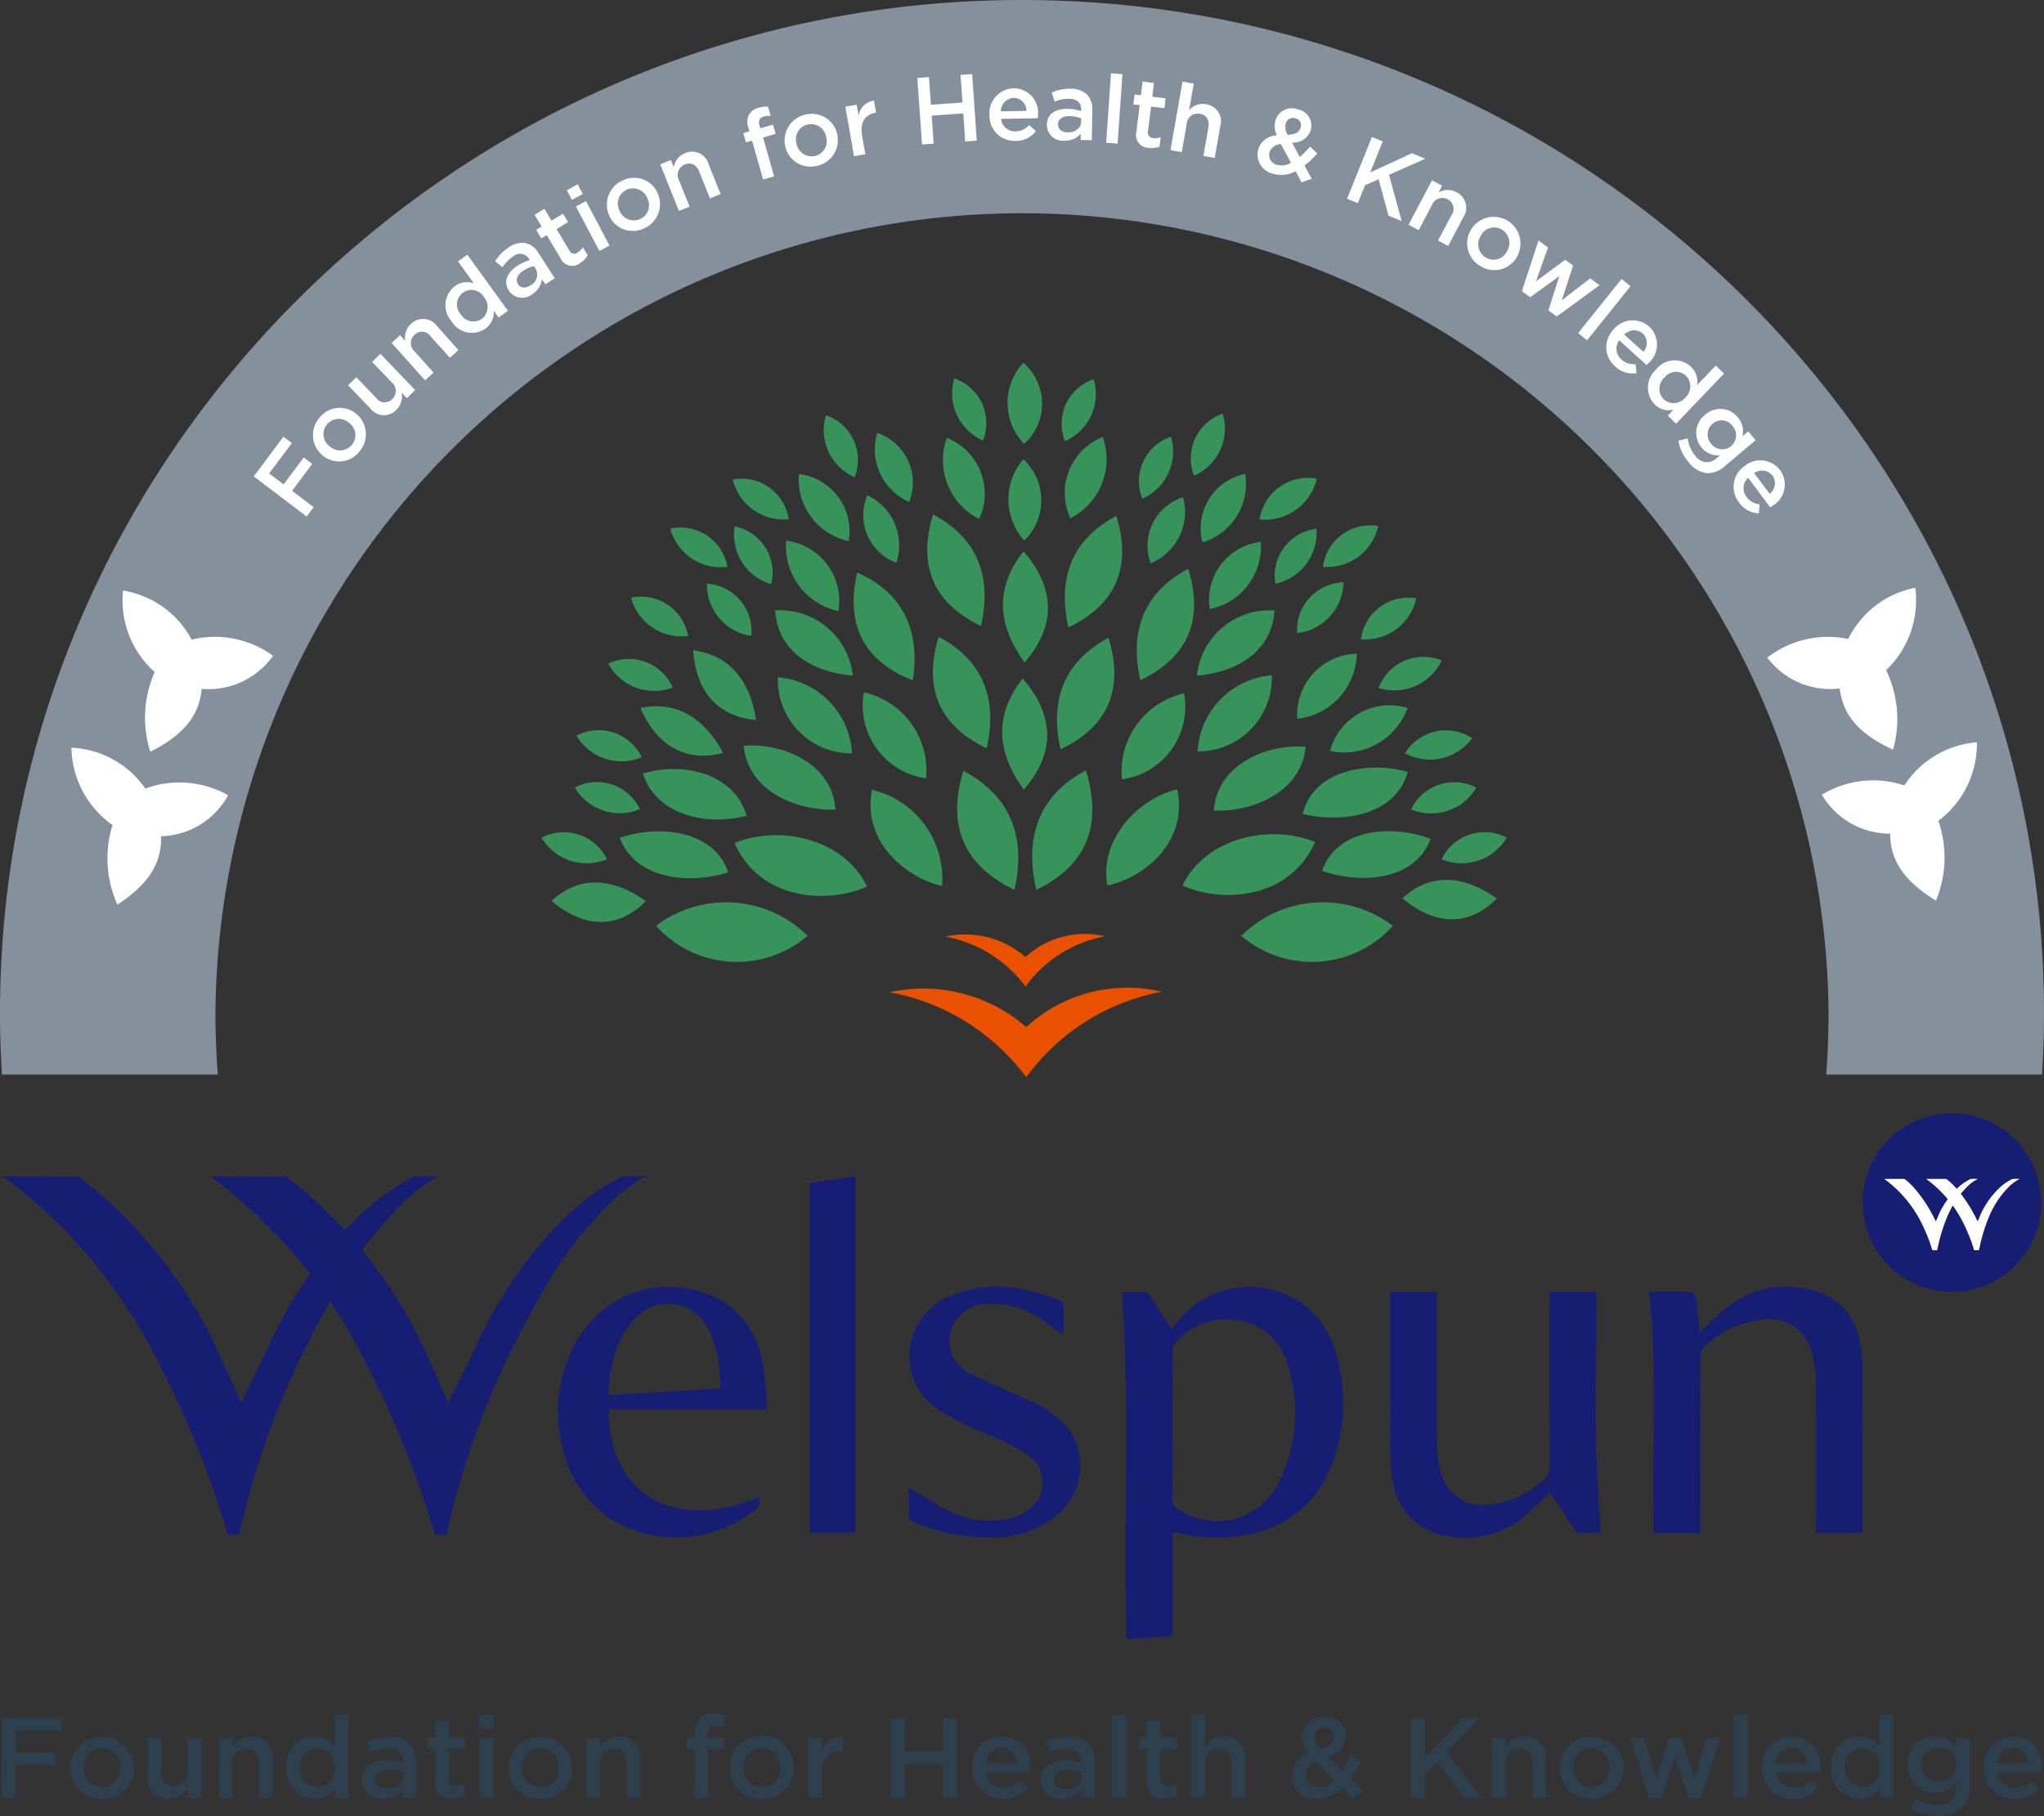 <svg xmlns="http://www.w3.org/2000/svg" width="103.553" height="92" viewBox="0 0 103.553 92">
  <rect x="0" y="0" width="103.553" height="92" fill="#333333" stroke="none"/>
  <g id="Group_8036" data-name="Group 8036" transform="translate(-23.4 -26.841)">
    <g id="Group_8028" data-name="Group 8028" transform="translate(23.4 26.841)">
      <path id="Path_7254" data-name="Path 7254" d="M75.176,26.841c28.517,0,51.776,23.053,51.776,51.318,0,1.048-.036,2.088-.1,3.121H115.918q.119-1.546.121-3.121a40.864,40.864,0,0,0-81.725,0q0,1.576.121,3.121H23.5c-.063-1.033-.1-2.073-.1-3.121,0-28.264,23.26-51.318,51.776-51.318" transform="translate(-23.4 -26.841)" fill="#85909d" fill-rule="evenodd"/>
      <path id="Path_7255" data-name="Path 7255" d="M217.656,88.953a4.807,4.807,0,0,0-3.395,2.592,5.014,5.014,0,0,0-4.1.946,4,4,0,0,0,3.671,1.562c.171,1.544,1.267,2.44,2.7,3.1a5.691,5.691,0,0,0-.351-4.025,4.886,4.886,0,0,0,1.476-4.178" transform="translate(-120.627 -59.176)" fill="#fff" fill-rule="evenodd"/>
      <path id="Path_7256" data-name="Path 7256" d="M223.783,105.282a4.818,4.818,0,0,0-3.675,2.184,5.02,5.02,0,0,0-4.181.469,3.991,3.991,0,0,0,3.463,1.973c-.011,1.553.973,2.569,2.317,3.392a5.688,5.688,0,0,0,.122-4.038,4.9,4.9,0,0,0,1.954-3.981" transform="translate(-123.628 -67.677)" fill="#fff" fill-rule="evenodd"/>
      <path id="Path_7257" data-name="Path 7257" d="M36.4,89.245a4.809,4.809,0,0,1,3.475,2.484A5.016,5.016,0,0,1,44,92.548a4,4,0,0,1-3.619,1.676c-.122,1.548-1.189,2.479-2.6,3.185a5.688,5.688,0,0,1,.224-4.033,4.888,4.888,0,0,1-1.607-4.13" transform="translate(-30.167 -59.328)" fill="#fff" fill-rule="evenodd"/>
      <path id="Path_7258" data-name="Path 7258" d="M30.952,105.851a4.822,4.822,0,0,1,3.742,2.069,5.021,5.021,0,0,1,4.194.338,3.989,3.989,0,0,1-3.4,2.08c.06,1.552-.892,2.6-2.209,3.462a5.69,5.69,0,0,1-.249-4.032,4.9,4.9,0,0,1-2.08-3.918" transform="translate(-27.331 -67.973)" fill="#fff" fill-rule="evenodd"/>
      <path id="Path_7259" data-name="Path 7259" d="M135.2,108.243c-2.3,1.221-3.145,3.251-2.517,6.053,2.287-1.091,3.454-2.985,2.517-6.053" transform="translate(-80.186 -69.218)" fill="#37935a" fill-rule="evenodd"/>
      <path id="Path_7260" data-name="Path 7260" d="M143.9,110.253c-2,.463-3.964,2.557-3.546,4.867,1.782-.354,4.113-2.142,3.546-4.867" transform="translate(-84.256 -70.264)" fill="#37935a" fill-rule="evenodd"/>
      <path id="Path_7261" data-name="Path 7261" d="M124.86,108.295c2.3,1.221,3.219,3.226,2.592,6.028-2.287-1.091-3.529-2.96-2.592-6.028" transform="translate(-76.055 -69.245)" fill="#37935a" fill-rule="evenodd"/>
      <path id="Path_7262" data-name="Path 7262" d="M115.47,110.3a4.625,4.625,0,0,1,3.547,4.866c-1.689-.353-4.071-2.142-3.547-4.866" transform="translate(-71.292 -70.291)" fill="#37935a" fill-rule="evenodd"/>
      <path id="Path_7263" data-name="Path 7263" d="M155.08,115.389c-2.217-.924-5.519-.275-6.722,2.2,1.932.877,5.373.768,6.722-2.2" transform="translate(-88.452 -72.729)" fill="#37935a" fill-rule="evenodd"/>
      <path id="Path_7264" data-name="Path 7264" d="M101.012,115.495c2.217-.924,5.519-.275,6.721,2.2-1.932.877-5.373.768-6.721-2.2" transform="translate(-63.804 -72.785)" fill="#37935a" fill-rule="evenodd"/>
      <path id="Path_7265" data-name="Path 7265" d="M92.724,123.38a5.873,5.873,0,0,1,7.678.506,5.509,5.509,0,0,1-7.678-.506" transform="translate(-59.489 -76.478)" fill="#37935a" fill-rule="evenodd"/>
      <path id="Path_7266" data-name="Path 7266" d="M162.252,123.38a5.873,5.873,0,0,0-7.678.506,5.509,5.509,0,0,0,7.678-.506" transform="translate(-91.688 -76.478)" fill="#37935a" fill-rule="evenodd"/>
      <path id="Path_7267" data-name="Path 7267" d="M122.281,94.132c2.153,1.144,3.017,3.023,2.429,5.649-2.143-1.023-3.307-2.775-2.429-5.649" transform="translate(-74.723 -61.872)" fill="#37935a" fill-rule="evenodd"/>
      <path id="Path_7268" data-name="Path 7268" d="M137.711,94.238c-2.153,1.144-3.017,3.023-2.43,5.649,2.144-1.023,3.307-2.774,2.43-5.649" transform="translate(-81.551 -61.927)" fill="#37935a" fill-rule="evenodd"/>
      <path id="Path_7269" data-name="Path 7269" d="M146.136,86.945c-2.153,1.144-3.017,3.023-2.429,5.649,2.143-1.023,3.307-2.774,2.429-5.649" transform="translate(-85.937 -58.131)" fill="#37935a" fill-rule="evenodd"/>
      <path id="Path_7270" data-name="Path 7270" d="M113.788,87.336c2.228.994,3.221,2.809,2.818,5.469-2.21-.873-3.493-2.541-2.818-5.469" transform="translate(-70.361 -58.334)" fill="#37935a" fill-rule="evenodd"/>
      <path id="Path_7271" data-name="Path 7271" d="M114.679,100a4.067,4.067,0,0,1,3.147,4.357A3.717,3.717,0,0,1,114.679,100" transform="translate(-70.909 -64.928)" fill="#37935a" fill-rule="evenodd"/>
      <path id="Path_7272" data-name="Path 7272" d="M145.107,100.108a4.066,4.066,0,0,0-3.147,4.357,3.717,3.717,0,0,0,3.147-4.357" transform="translate(-85.121 -64.983)" fill="#37935a" fill-rule="evenodd"/>
      <path id="Path_7273" data-name="Path 7273" d="M153.719,98.2a4.079,4.079,0,0,0-3.756,3.854,3.728,3.728,0,0,0,3.756-3.854" transform="translate(-89.287 -63.989)" fill="#37935a" fill-rule="evenodd"/>
      <path id="Path_7274" data-name="Path 7274" d="M105.6,98.41a4.079,4.079,0,0,1,3.756,3.854A3.728,3.728,0,0,1,105.6,98.41" transform="translate(-66.193 -64.099)" fill="#37935a" fill-rule="evenodd"/>
      <path id="Path_7275" data-name="Path 7275" d="M96.644,95.556c1.826.231,2.893,1.526,3.192,3.531-1.786-.148-3.03-1.274-3.192-3.531" transform="translate(-61.53 -62.613)" fill="#37935a" fill-rule="evenodd"/>
      <path id="Path_7276" data-name="Path 7276" d="M105.313,91.348a3.7,3.7,0,0,1,3.933,3.3c-1.786-.148-3.771-1.04-3.933-3.3" transform="translate(-66.043 -60.422)" fill="#37935a" fill-rule="evenodd"/>
      <path id="Path_7277" data-name="Path 7277" d="M153.82,91.348a3.7,3.7,0,0,0-3.933,3.3c1.786-.148,3.771-1.04,3.933-3.3" transform="translate(-89.248 -60.422)" fill="#37935a" fill-rule="evenodd"/>
      <path id="Path_7278" data-name="Path 7278" d="M156.329,105.729c-2.168-.151-4.529,1.032-4.649,3.237,1.788.084,4.414-.826,4.649-3.237" transform="translate(-90.181 -67.902)" fill="#37935a" fill-rule="evenodd"/>
      <path id="Path_7279" data-name="Path 7279" d="M101.987,105.623c2.168-.151,4.529,1.033,4.649,3.237-1.788.084-4.414-.826-4.649-3.237" transform="translate(-64.312 -67.847)" fill="#37935a" fill-rule="evenodd"/>
      <path id="Path_7280" data-name="Path 7280" d="M91.331,108.334c2.081-.623,4.647.013,5.257,2.137-1.725.475-4.49.163-5.257-2.137" transform="translate(-58.764 -69.147)" fill="#37935a" fill-rule="evenodd"/>
      <path id="Path_7281" data-name="Path 7281" d="M88.89,115.018c2.05-.715,4.8-.346,5.5,1.748-1.7.551-4.631.515-5.5-1.748" transform="translate(-57.493 -72.571)" fill="#37935a" fill-rule="evenodd"/>
      <path id="Path_7282" data-name="Path 7282" d="M91.07,101.56c1.8-.384,3.24.487,4.194,2.279-1.734.448-3.284-.2-4.194-2.279" transform="translate(-58.628 -65.693)" fill="#37935a" fill-rule="evenodd"/>
      <path id="Path_7283" data-name="Path 7283" d="M81.681,121.026c1.394-1.29,3.079-1.2,4.783.01-1.305,1.318-2.981,1.5-4.783-.01" transform="translate(-53.74 -75.386)" fill="#37935a" fill-rule="evenodd"/>
      <path id="Path_7284" data-name="Path 7284" d="M168.612,115.062c-2.05-.781-4.8-.482-5.5,1.62,1.7.605,4.631.649,5.5-1.62" transform="translate(-96.132 -72.563)" fill="#37935a" fill-rule="evenodd"/>
      <path id="Path_7285" data-name="Path 7285" d="M166.384,108.166c-2.116-.583-4.82-.025-5.32,2.135,1.752.441,4.672.207,5.32-2.135" transform="translate(-95.066 -69.065)" fill="#37935a" fill-rule="evenodd"/>
      <path id="Path_7286" data-name="Path 7286" d="M130.348,98.538c-1.382,1.745-1.41,3.637.058,5.626,1.42-1.64,1.746-3.535-.058-5.626" transform="translate(-78.535 -64.166)" fill="#37935a" fill-rule="evenodd"/>
      <path id="Path_7287" data-name="Path 7287" d="M130.429,85.095c-1.382,1.745-1.41,3.637.058,5.626,1.419-1.64,1.746-3.534-.058-5.626" transform="translate(-78.577 -57.167)" fill="#37935a" fill-rule="evenodd"/>
      <path id="Path_7288" data-name="Path 7288" d="M130.722,75.378a3.1,3.1,0,0,0,.043,4.113,2.832,2.832,0,0,0-.043-4.113" transform="translate(-78.875 -52.109)" fill="#37935a" fill-rule="evenodd"/>
      <path id="Path_7289" data-name="Path 7289" d="M130.672,65.174a2.992,2.992,0,0,0,.045,4.113,2.743,2.743,0,0,0-.045-4.113" transform="translate(-78.83 -46.797)" fill="#37935a" fill-rule="evenodd"/>
      <path id="Path_7290" data-name="Path 7290" d="M138.537,81.358c-2.153,1.144-3.017,3.023-2.43,5.649,2.143-1.023,3.307-2.774,2.43-5.649" transform="translate(-81.981 -55.222)" fill="#37935a" fill-rule="evenodd"/>
      <path id="Path_7291" data-name="Path 7291" d="M121.681,81.2c2.153,1.144,3.017,3.023,2.429,5.649-2.143-1.023-3.307-2.774-2.429-5.649" transform="translate(-74.41 -55.138)" fill="#37935a" fill-rule="evenodd"/>
      <path id="Path_7292" data-name="Path 7292" d="M114.865,79.171a2.81,2.81,0,0,1,1.471,3.42,2.568,2.568,0,0,1-1.471-3.42" transform="translate(-70.923 -54.083)" fill="#37935a" fill-rule="evenodd"/>
      <path id="Path_7293" data-name="Path 7293" d="M146.487,79.39a2.812,2.812,0,0,1-1.643,3.342,2.57,2.57,0,0,1,1.643-3.342" transform="translate(-86.55 -54.197)" fill="#37935a" fill-rule="evenodd"/>
      <path id="Path_7294" data-name="Path 7294" d="M152.562,76.912a3.093,3.093,0,0,1-2.167,3.471,2.826,2.826,0,0,1,2.167-3.471" transform="translate(-89.479 -52.907)" fill="#37935a" fill-rule="evenodd"/>
      <path id="Path_7295" data-name="Path 7295" d="M159.405,77.41a2.706,2.706,0,0,1-2.9,2.066,2.472,2.472,0,0,1,2.9-2.066" transform="translate(-92.692 -53.16)" fill="#37935a" fill-rule="evenodd"/>
      <path id="Path_7296" data-name="Path 7296" d="M137.863,73.019a3.342,3.342,0,0,1-1.641,4.115,3.054,3.054,0,0,1,1.641-4.115" transform="translate(-81.998 -50.881)" fill="#37935a" fill-rule="evenodd"/>
      <path id="Path_7297" data-name="Path 7297" d="M123.246,73.1a3.341,3.341,0,0,0,1.641,4.115,3.054,3.054,0,0,0-1.641-4.115" transform="translate(-75.278 -50.923)" fill="#37935a" fill-rule="evenodd"/>
      <path id="Path_7298" data-name="Path 7298" d="M106.474,83.976a3.358,3.358,0,0,0,2.644,3.565,3.068,3.068,0,0,0-2.644-3.565" transform="translate(-66.645 -56.585)" fill="#37935a" fill-rule="evenodd"/>
      <path id="Path_7299" data-name="Path 7299" d="M107.82,76.926a3.2,3.2,0,0,0,2.524,3.4,2.928,2.928,0,0,0-2.524-3.4" transform="translate(-67.346 -52.915)" fill="#37935a" fill-rule="evenodd"/>
      <path id="Path_7300" data-name="Path 7300" d="M115.972,72.58a2.911,2.911,0,0,0,1.619,3.5,2.661,2.661,0,0,0-1.619-3.5" transform="translate(-71.531 -50.652)" fill="#37935a" fill-rule="evenodd"/>
      <path id="Path_7301" data-name="Path 7301" d="M124.13,66.831a2.612,2.612,0,0,0,1.453,3.142,2.387,2.387,0,0,0-1.453-3.142" transform="translate(-75.784 -47.659)" fill="#37935a" fill-rule="evenodd"/>
      <path id="Path_7302" data-name="Path 7302" d="M137.231,66.912a2.611,2.611,0,0,1-1.452,3.141,2.386,2.386,0,0,1,1.452-3.141" transform="translate(-81.825 -47.702)" fill="#37935a" fill-rule="evenodd"/>
      <path id="Path_7303" data-name="Path 7303" d="M145.4,72.985a2.612,2.612,0,0,1-1.452,3.142,2.387,2.387,0,0,1,1.452-3.142" transform="translate(-86.078 -50.863)" fill="#37935a" fill-rule="evenodd"/>
      <path id="Path_7304" data-name="Path 7304" d="M150.875,70.556a2.612,2.612,0,0,1-1.452,3.142,2.387,2.387,0,0,1,1.452-3.142" transform="translate(-88.928 -49.599)" fill="#37935a" fill-rule="evenodd"/>
      <path id="Path_7305" data-name="Path 7305" d="M110.568,70.718a2.612,2.612,0,0,0,1.453,3.142,2.387,2.387,0,0,0-1.453-3.142" transform="translate(-68.724 -49.683)" fill="#37935a" fill-rule="evenodd"/>
      <path id="Path_7306" data-name="Path 7306" d="M100.832,77.493a2.64,2.64,0,0,0,2.834,2.012,2.411,2.411,0,0,0-2.834-2.012" transform="translate(-63.71 -53.203)" fill="#37935a" fill-rule="evenodd"/>
      <path id="Path_7307" data-name="Path 7307" d="M101.005,82.463a2.618,2.618,0,0,0,1.854,2.927,2.393,2.393,0,0,0-1.854-2.927" transform="translate(-63.788 -55.797)" fill="#37935a" fill-rule="evenodd"/>
      <path id="Path_7308" data-name="Path 7308" d="M94.235,82.675a2.642,2.642,0,0,0,2.89,1.933,2.413,2.413,0,0,0-2.89-1.933" transform="translate(-60.276 -55.896)" fill="#37935a" fill-rule="evenodd"/>
      <path id="Path_7309" data-name="Path 7309" d="M90.089,89.981a2.642,2.642,0,0,0,2.889,1.933,2.413,2.413,0,0,0-2.889-1.933" transform="translate(-58.118 -59.699)" fill="#37935a" fill-rule="evenodd"/>
      <path id="Path_7310" data-name="Path 7310" d="M87.675,96.737a2.653,2.653,0,0,0,3.265,1.211,2.423,2.423,0,0,0-3.265-1.211" transform="translate(-56.861 -63.118)" fill="#37935a" fill-rule="evenodd"/>
      <path id="Path_7311" data-name="Path 7311" d="M84.318,104.3a2.654,2.654,0,0,0,3.307,1.095,2.425,2.425,0,0,0-3.307-1.095" transform="translate(-55.113 -67.034)" fill="#37935a" fill-rule="evenodd"/>
      <path id="Path_7312" data-name="Path 7312" d="M84.133,109.781a2.654,2.654,0,0,0,3.307,1.095,2.424,2.424,0,0,0-3.307-1.095" transform="translate(-55.017 -69.886)" fill="#37935a" fill-rule="evenodd"/>
      <path id="Path_7313" data-name="Path 7313" d="M80.632,115.078a2.655,2.655,0,0,0,3.307,1.095,2.424,2.424,0,0,0-3.307-1.095" transform="translate(-53.194 -72.644)" fill="#37935a" fill-rule="evenodd"/>
      <path id="Path_7314" data-name="Path 7314" d="M98.107,88.524a2.625,2.625,0,0,0,2.244,2.645,2.4,2.4,0,0,0-2.244-2.645" transform="translate(-62.292 -58.953)" fill="#37935a" fill-rule="evenodd"/>
      <path id="Path_7315" data-name="Path 7315" d="M153.813,84.1a3.229,3.229,0,0,1-2.583,3.4,2.951,2.951,0,0,1,2.583-3.4" transform="translate(-89.94 -56.647)" fill="#37935a" fill-rule="evenodd"/>
      <path id="Path_7316" data-name="Path 7316" d="M160.242,82.722A2.628,2.628,0,0,1,158.16,85.5a2.4,2.4,0,0,1,2.082-2.781" transform="translate(-93.548 -55.932)" fill="#37935a" fill-rule="evenodd"/>
      <path id="Path_7317" data-name="Path 7317" d="M162.823,88.382a2.633,2.633,0,0,1-2.345,2.566,2.406,2.406,0,0,1,2.345-2.566" transform="translate(-94.761 -58.879)" fill="#37935a" fill-rule="evenodd"/>
      <path id="Path_7318" data-name="Path 7318" d="M166,82.415a2.645,2.645,0,0,1-2.8,2.071,2.415,2.415,0,0,1,2.8-2.071" transform="translate(-96.178 -55.769)" fill="#37935a" fill-rule="evenodd"/>
      <path id="Path_7319" data-name="Path 7319" d="M170.02,90.064a2.645,2.645,0,0,1-2.8,2.072,2.416,2.416,0,0,1,2.8-2.072" transform="translate(-98.271 -59.751)" fill="#37935a" fill-rule="evenodd"/>
      <path id="Path_7320" data-name="Path 7320" d="M172.28,96.469a2.656,2.656,0,0,1-3.2,1.391,2.426,2.426,0,0,1,3.2-1.391" transform="translate(-99.24 -63.008)" fill="#37935a" fill-rule="evenodd"/>
      <path id="Path_7321" data-name="Path 7321" d="M175.282,104.429a2.663,2.663,0,0,1-3.407.767,2.432,2.432,0,0,1,3.407-.767" transform="translate(-100.695 -67.033)" fill="#37935a" fill-rule="evenodd"/>
      <path id="Path_7322" data-name="Path 7322" d="M163.5,95.913a3.389,3.389,0,0,1-3.017,3.3,3.1,3.1,0,0,1,3.017-3.3" transform="translate(-94.763 -62.799)" fill="#37935a" fill-rule="evenodd"/>
      <path id="Path_7323" data-name="Path 7323" d="M167.878,101.553a3.413,3.413,0,0,1-3.924,2.178,3.118,3.118,0,0,1,3.924-2.178" transform="translate(-96.571 -65.687)" fill="#37935a" fill-rule="evenodd"/>
      <path id="Path_7324" data-name="Path 7324" d="M179.04,115.078a2.654,2.654,0,0,1-3.306,1.095,2.424,2.424,0,0,1,3.306-1.095" transform="translate(-102.703 -72.644)" fill="#37935a" fill-rule="evenodd"/>
      <path id="Path_7325" data-name="Path 7325" d="M175.819,109.8a2.655,2.655,0,0,1-3.307,1.1,2.424,2.424,0,0,1,3.307-1.1" transform="translate(-101.026 -69.898)" fill="#37935a" fill-rule="evenodd"/>
      <path id="Path_7326" data-name="Path 7326" d="M171.6,120.748c1.395-1.29,3.08-1.2,4.784.01-1.306,1.318-2.982,1.5-4.784-.01" transform="translate(-100.551 -75.242)" fill="#37935a" fill-rule="evenodd"/>
      <path id="Path_7327" data-name="Path 7327" d="M117.409,131.437a11.106,11.106,0,0,1,6.921,4.309,10.986,10.986,0,0,1,6.869-4.335,7.578,7.578,0,0,0-6.869,1.791,7.937,7.937,0,0,0-6.921-1.765" transform="translate(-72.34 -81.171)" fill="#e95100" fill-rule="evenodd"/>
      <path id="Path_7328" data-name="Path 7328" d="M123.293,125.662a6.522,6.522,0,0,1,4.063,2.53,6.447,6.447,0,0,1,4.032-2.545,4.448,4.448,0,0,0-4.032,1.051,4.66,4.66,0,0,0-4.063-1.036" transform="translate(-75.403 -78.215)" fill="#e95100" fill-rule="evenodd"/>
      <path id="Path_7329" data-name="Path 7329" d="M124.7,210.441a.825.825,0,0,1,.791-.8.792.792,0,0,1,.774.8Zm.872,1.807a1.542,1.542,0,0,0,1.247-.571l-.41-.364a1.107,1.107,0,0,1-.826.364.851.851,0,0,1-.878-.774h2.24c.006-.069.012-.133.012-.2a1.474,1.474,0,0,0-1.46-1.64,1.513,1.513,0,0,0-1.49,1.588v.012A1.521,1.521,0,0,0,125.576,212.247Zm-3.857-.907a.83.83,0,0,1-.866-.837v-.012a.823.823,0,0,1,.866-.837.851.851,0,0,1,.9.837v.012A.851.851,0,0,1,121.719,211.341Zm-.058,1.772a1.716,1.716,0,0,0,1.253-.41,1.56,1.56,0,0,0,.387-1.149V209.13h-.7v.456a1.316,1.316,0,0,0-1.068-.52,1.375,1.375,0,0,0-1.386,1.432v.012a1.37,1.37,0,0,0,1.386,1.426,1.277,1.277,0,0,0,1.074-.56v.237a.852.852,0,0,1-.964.935,2,2,0,0,1-1.085-.323l-.26.525A2.625,2.625,0,0,0,121.661,213.113Zm-3.8-1.478a.907.907,0,0,1-.878-.976v-.011a.894.894,0,0,1,.878-.976.915.915,0,0,1,.883.976v.011A.918.918,0,0,1,117.857,211.635Zm-.167.606a1.221,1.221,0,0,0,1.039-.571v.508h.7v-4.215h-.7v1.64a1.247,1.247,0,0,0-1.039-.537,1.455,1.455,0,0,0-1.415,1.582v.011A1.462,1.462,0,0,0,117.689,212.242Zm-4.22-1.8a.824.824,0,0,1,.791-.8.791.791,0,0,1,.774.8Zm.872,1.807a1.542,1.542,0,0,0,1.247-.571l-.41-.364a1.107,1.107,0,0,1-.826.364.851.851,0,0,1-.878-.774h2.24c.006-.069.012-.133.012-.2a1.474,1.474,0,0,0-1.461-1.64,1.513,1.513,0,0,0-1.49,1.588v.012A1.521,1.521,0,0,0,114.341,212.247Zm-3.008-.069h.7v-4.215h-.7Zm-4.278.023h.623l.687-2.084.681,2.084h.629l1-3.071h-.7l-.624,2.09-.675-2.1h-.6l-.675,2.1-.612-2.09h-.716Zm-2.922-.566a.94.94,0,0,1-.93-.976v-.011a.915.915,0,0,1,.918-.97.942.942,0,0,1,.935.981v.012A.915.915,0,0,1,104.134,211.635Zm-.012.612a1.594,1.594,0,0,0,1.634-1.588v-.011a1.626,1.626,0,0,0-3.25.011v.012A1.577,1.577,0,0,0,104.122,212.247Zm-5.029-.069h.7v-1.721a.678.678,0,0,1,.687-.756c.416,0,.652.271.652.745v1.732h.7v-1.946a1.045,1.045,0,0,0-1.085-1.166,1.1,1.1,0,0,0-.953.532v-.468h-.7Zm-4.11,0h.71v-1.172l.629-.647,1.38,1.819h.866l-1.761-2.3,1.686-1.738h-.877l-1.922,2.032v-2.032h-.71Zm-4.654-.532a.615.615,0,0,1-.675-.589v-.012a.749.749,0,0,1,.537-.67l.9.918A1.113,1.113,0,0,1,90.329,211.647Zm.1-1.922a.858.858,0,0,1-.306-.6v-.012a.464.464,0,0,1,.485-.485.437.437,0,0,1,.456.456v.011C91.069,209.384,90.849,209.574,90.434,209.724Zm1.6,2.535.531-.381-.641-.647a6.006,6.006,0,0,0,.548-.918l-.537-.283a5.823,5.823,0,0,1-.433.779l-.693-.7c.537-.2.889-.52.889-1.051v-.012a1,1,0,0,0-1.074-.976,1.059,1.059,0,0,0-1.161,1.016v.011a1.311,1.311,0,0,0,.335.843,1.212,1.212,0,0,0-.861,1.131v.011a1.194,1.194,0,0,0,1.322,1.155,1.775,1.775,0,0,0,1.235-.525Zm-8.192-.081h.7v-1.721a.678.678,0,0,1,.687-.756c.416,0,.652.271.652.745v1.732h.7v-1.946a1.045,1.045,0,0,0-1.085-1.166,1.1,1.1,0,0,0-.953.532v-1.634h-.7Zm-1.351.052a1.213,1.213,0,0,0,.629-.156V211.5a.937.937,0,0,1-.433.1.333.333,0,0,1-.375-.381v-1.5h.82v-.6h-.82v-.837h-.7v.837h-.386v.6h.386v1.605A.782.782,0,0,0,82.49,212.23Zm-2.632-.052h.7v-4.215h-.7Zm-2.356-.445c-.335,0-.594-.167-.594-.462v-.011c0-.318.266-.508.716-.508a1.931,1.931,0,0,1,.693.121v.208C78.315,211.468,77.964,211.734,77.5,211.734Zm-.2.508a1.24,1.24,0,0,0,.993-.444v.381h.681v-1.807a1.264,1.264,0,0,0-.329-.941,1.368,1.368,0,0,0-1.011-.34,2.594,2.594,0,0,0-1.149.248l.185.548a2.121,2.121,0,0,1,.872-.191c.491,0,.756.231.756.664v.075a2.537,2.537,0,0,0-.82-.127c-.745,0-1.258.323-1.258.981v.011A.974.974,0,0,0,77.305,212.242Zm-3.839-1.8a.825.825,0,0,1,.791-.8.791.791,0,0,1,.773.8Zm.872,1.807a1.542,1.542,0,0,0,1.247-.571l-.41-.364a1.106,1.106,0,0,1-.826.364.851.851,0,0,1-.877-.774h2.24c.006-.069.012-.133.012-.2a1.474,1.474,0,0,0-1.46-1.64,1.513,1.513,0,0,0-1.49,1.588v.012A1.521,1.521,0,0,0,74.338,212.247Zm-5.7-.069h.71v-1.7h1.928v1.7h.71v-4.041h-.71v1.68H69.344v-1.68h-.71Zm-4.2,0h.7v-1.161c0-.808.427-1.207,1.039-1.207h.04v-.739a1.08,1.08,0,0,0-1.079.745v-.687h-.7Zm-2.333-.543a.94.94,0,0,1-.93-.976v-.011a.915.915,0,0,1,.918-.97.942.942,0,0,1,.935.981v.012A.915.915,0,0,1,62.1,211.635Zm-.012.612a1.594,1.594,0,0,0,1.634-1.588v-.011a1.625,1.625,0,0,0-3.25.011v.012A1.576,1.576,0,0,0,62.093,212.247Zm-3.406-.069h.7V209.73h.8v-.577h-.808v-.167c0-.317.139-.462.4-.462a1.231,1.231,0,0,1,.41.075v-.589a1.858,1.858,0,0,0-.566-.081.923.923,0,0,0-.687.243,1.03,1.03,0,0,0-.248.75v.225H58.3v.583h.387Zm-5.467,0h.7v-1.721a.678.678,0,0,1,.687-.756c.416,0,.652.271.652.745v1.732h.7v-1.946a1.045,1.045,0,0,0-1.085-1.166,1.1,1.1,0,0,0-.953.532v-.468h-.7Zm-2.332-.543a.94.94,0,0,1-.93-.976v-.011a.915.915,0,0,1,.918-.97.942.942,0,0,1,.935.981v.012A.915.915,0,0,1,50.887,211.635Zm-.012.612a1.594,1.594,0,0,0,1.634-1.588v-.011a1.626,1.626,0,0,0-3.25.011v.012A1.577,1.577,0,0,0,50.875,212.247Zm-3.06-.069h.7V209.13h-.7Zm-.029-3.516h.751V208h-.751Zm-1.362,3.568a1.213,1.213,0,0,0,.629-.156V211.5a.937.937,0,0,1-.433.1.333.333,0,0,1-.375-.381v-1.5h.82v-.6h-.82v-.837h-.7v.837H45.16v.6h.387v1.605A.781.781,0,0,0,46.424,212.23Zm-3.308-.5c-.335,0-.594-.167-.594-.462v-.011c0-.318.266-.508.716-.508a1.931,1.931,0,0,1,.693.121v.208C43.93,211.468,43.578,211.734,43.116,211.734Zm-.2.508a1.241,1.241,0,0,0,.993-.444v.381h.681v-1.807a1.265,1.265,0,0,0-.329-.941,1.366,1.366,0,0,0-1.01-.34,2.594,2.594,0,0,0-1.149.248l.185.548a2.121,2.121,0,0,1,.872-.191c.491,0,.757.231.757.664v.075a2.542,2.542,0,0,0-.82-.127c-.745,0-1.258.323-1.258.981v.011A.974.974,0,0,0,42.92,212.242Zm-3.325-.606a.907.907,0,0,1-.877-.976v-.011a.894.894,0,0,1,.877-.976.915.915,0,0,1,.884.976v.011A.919.919,0,0,1,39.594,211.635Zm-.167.606a1.221,1.221,0,0,0,1.039-.571v.508h.7v-4.215h-.7v1.64a1.247,1.247,0,0,0-1.039-.537,1.455,1.455,0,0,0-1.414,1.582v.011A1.462,1.462,0,0,0,39.427,212.242Zm-4.838-.063h.7v-1.721a.678.678,0,0,1,.687-.756c.416,0,.652.271.652.745v1.732h.7v-1.946a1.045,1.045,0,0,0-1.085-1.166,1.1,1.1,0,0,0-.952.532v-.468h-.7Zm-2.528.063a1.1,1.1,0,0,0,.953-.537v.474h.7V209.13h-.7v1.721a.673.673,0,0,1-.687.75c-.416,0-.652-.266-.652-.739V209.13h-.7v1.94A1.047,1.047,0,0,0,32.061,212.242Zm-3.383-.606a.94.94,0,0,1-.93-.976v-.011a.915.915,0,0,1,.918-.97.942.942,0,0,1,.935.981v.012A.915.915,0,0,1,28.677,211.635Zm-.012.612A1.594,1.594,0,0,0,30.3,210.66v-.011a1.626,1.626,0,0,0-3.25.011v.012A1.577,1.577,0,0,0,28.666,212.247Zm-5.069-.069h.71v-1.646h2.038v-.646H24.307v-1.1h2.3v-.646H23.6Z" transform="translate(-23.503 -121.113)" fill="#2d3e4c"/>
      <path id="Path_7330" data-name="Path 7330" d="M126.225,54.842a.683.683,0,0,1,.928.125.664.664,0,0,1-.145.92Zm-.763,1.492a1.279,1.279,0,0,0,1,.545l.036-.457a.919.919,0,0,1-.654-.368.715.715,0,0,1,.075-.975l1.12,1.5c.049-.031.094-.059.136-.091a1.237,1.237,0,0,0,.358-1.8,1.252,1.252,0,0,0-1.8-.2l-.008.006A1.277,1.277,0,0,0,125.462,56.334Zm-1.418-2.986a.7.7,0,0,1,.07-1l.007-.006a.682.682,0,0,1,1,.1.715.715,0,0,1-.055,1.024l-.007.006A.7.7,0,0,1,124.044,53.347Zm-1.159.916a1.427,1.427,0,0,0,.93.582,1.29,1.29,0,0,0,.938-.37l1.544-1.3-.373-.448-.291.245a1.1,1.1,0,0,0-.24-.964,1.137,1.137,0,0,0-1.652-.118l-.007.006a1.15,1.15,0,0,0-.168,1.654,1.056,1.056,0,0,0,.93.387l-.151.128a.706.706,0,0,1-1.111-.115,1.675,1.675,0,0,1-.374-.869l-.473.116A2.2,2.2,0,0,0,122.885,54.264ZM121.641,51.1a.762.762,0,0,1,.039-1.1l.007-.007a.739.739,0,0,1,1.088-.077.769.769,0,0,1-.035,1.1l-.007.007A.76.76,0,0,1,121.641,51.1Zm-.45.268a1.01,1.01,0,0,0,.952.26l-.293.305.418.406L124.7,49.8l-.418-.406-.947.986a1.047,1.047,0,0,0-.312-.927,1.2,1.2,0,0,0-1.758.13l-.007.007A1.228,1.228,0,0,0,121.191,51.366Zm-1.547-3.544a.682.682,0,0,1,.935-.056.665.665,0,0,1,.032.931Zm-.466,1.611a1.277,1.277,0,0,0,1.088.343l-.051-.456a.915.915,0,0,1-.712-.236.714.714,0,0,1-.112-.972l1.384,1.254c.042-.04.081-.076.116-.116a1.238,1.238,0,0,0,.01-1.837,1.253,1.253,0,0,0-1.8.153l-.007.007A1.277,1.277,0,0,0,119.178,49.432Zm-1.871-1.687.452.367,2.2-2.739-.451-.368Zm-2.848-2.123.419.307,1.48-1.072L115.8,46.6l.423.309,2.172-1.587-.474-.346-1.44,1.107.572-1.754-.4-.295-1.481,1.09.61-1.715-.481-.352Zm-1.84-1.708a.788.788,0,0,1-.245-1.1l.005-.009a.758.758,0,0,1,1.069-.3.79.79,0,0,1,.246,1.106l0,.009A.757.757,0,0,1,112.619,43.914Zm-.27.434a1.321,1.321,0,0,0,1.844-.434l0-.008a1.353,1.353,0,0,0-2.321-1.392l0,.008A1.323,1.323,0,0,0,112.349,44.348Zm-3.633-2.091.513.274.671-1.27a.562.562,0,0,1,.8-.289.537.537,0,0,1,.188.806l-.676,1.279.512.274.759-1.436a.877.877,0,0,0-.342-1.288.915.915,0,0,0-.907.019l.183-.346-.512-.274ZM105.6,40.944l.548.222.365-.908.686-.3.5,1.842.667.271-.64-2.338,1.84-.819-.676-.275-2.115.974.633-1.576-.547-.222Zm-3.526-1.714a.514.514,0,0,1-.405-.629l0-.009a.623.623,0,0,1,.582-.415l.509.945A.919.919,0,0,1,102.073,39.23Zm.523-1.521a.723.723,0,0,1-.107-.553l0-.009a.385.385,0,0,1,.5-.279.366.366,0,0,1,.26.472l0,.009C103.181,37.582,102.962,37.684,102.6,37.709Zm.7,2.406.512-.184-.364-.667a5.072,5.072,0,0,0,.648-.612l-.364-.351a4.9,4.9,0,0,1-.524.526l-.392-.726a.938.938,0,0,0,.951-.64l0-.009a.834.834,0,0,0-.634-1.032.878.878,0,0,0-1.16.549l0,.009a1.1,1.1,0,0,0,.074.755,1.007,1.007,0,0,0-.946.711l0,.009a1,1,0,0,0,.792,1.233,1.468,1.468,0,0,0,1.107-.138Zm-6.641-1.636.571.1.248-1.417a.564.564,0,0,1,.672-.523c.34.06.495.318.427.708l-.25,1.426.572.1.28-1.6a.873.873,0,0,0-.72-1.118.917.917,0,0,0-.857.3l.236-1.345-.572-.1Zm-1.084-.113A1,1,0,0,0,96.1,38.3l.058-.475a.774.774,0,0,1-.368.042.277.277,0,0,1-.271-.354l.151-1.241.676.083.061-.5-.676-.083.085-.695-.576-.071-.085.695-.319-.039-.061.5.319.039-.163,1.332A.653.653,0,0,0,95.568,38.366Zm-2.175-.26.579.041.245-3.516-.579-.041Zm-1.951-.523c-.278-.005-.491-.149-.488-.4v-.01c0-.266.228-.421.6-.414a1.6,1.6,0,0,1,.574.111l0,.174C92.123,37.373,91.827,37.59,91.443,37.583Zm-.171.422a1.027,1.027,0,0,0,.832-.357l-.005.318.566.01.026-1.511a1.063,1.063,0,0,0-.26-.792,1.131,1.131,0,0,0-.835-.3,2.143,2.143,0,0,0-.958.191l.145.461a1.756,1.756,0,0,1,.727-.146c.408.007.625.2.619.566v.063a2.1,2.1,0,0,0-.68-.118c-.619-.011-1.05.252-1.06.8v.01A.811.811,0,0,0,91.272,38.005Zm-3.215-1.491a.688.688,0,0,1,.646-.682.66.66,0,0,1,.654.66Zm.751,1.5a1.279,1.279,0,0,0,1.028-.5l-.346-.3a.917.917,0,0,1-.681.316.708.708,0,0,1-.74-.634l1.862-.033c0-.058.008-.111.007-.164a1.229,1.229,0,0,0-1.238-1.35A1.262,1.262,0,0,0,87.484,36.7v.01A1.268,1.268,0,0,0,88.808,38.013Zm-4.743.18.589-.041-.1-1.421,1.6-.113.1,1.421L86.841,38l-.234-3.372-.589.041.1,1.4-1.6.113-.1-1.4-.589.042Zm-3.445.594.572-.1-.167-.956c-.117-.665.175-1.056.676-1.144l.034-.006-.107-.609a.9.9,0,0,0-.776.77l-.1-.566-.572.1Zm-1.979-.012a.781.781,0,0,1-.935-.62l0-.01a.766.766,0,0,1,.562-.963.783.783,0,0,1,.941.624l0,.01A.765.765,0,0,1,78.641,38.775Zm.1.5a1.333,1.333,0,0,0,1.026-1.6l0-.009a1.313,1.313,0,0,0-1.61-.984,1.333,1.333,0,0,0-1.021,1.605l0,.009A1.31,1.31,0,0,0,78.746,39.276Zm-2.727.693.558-.161-.561-1.968.637-.184-.132-.465-.646.186-.038-.135c-.073-.255.005-.4.217-.464a1.014,1.014,0,0,1,.345-.035l-.135-.473a1.545,1.545,0,0,0-.471.065.77.77,0,0,0-.493.353.867.867,0,0,0-.026.661l.052.181-.309.089.134.468L75.458,38Zm-4.263,1.593.538-.219-.536-1.334a.569.569,0,0,1,.294-.8c.321-.13.588.006.735.373l.539,1.343.538-.219L73.259,39.2a.867.867,0,0,0-1.2-.564.921.921,0,0,0-.569.71l-.146-.362-.538.219Zm-1.963.407a.779.779,0,0,1-1.043-.411l0-.009a.768.768,0,0,1,.35-1.06.782.782,0,0,1,1.049.413l0,.009A.767.767,0,0,1,69.793,41.968Zm.206.468a1.337,1.337,0,0,0,.673-1.781l0-.009a1.309,1.309,0,0,0-1.778-.626,1.336,1.336,0,0,0-.666,1.783l0,.009A1.307,1.307,0,0,0,70,42.436Zm-2.275,1.151.512-.275-1.189-2.251-.512.274ZM66.331,41l.551-.295-.259-.49-.551.295Zm.42,3.195a1.008,1.008,0,0,0,.381-.383l-.245-.41a.777.777,0,0,1-.264.261.275.275,0,0,1-.431-.111l-.64-1.072.584-.353L65.88,41.7l-.584.353-.358-.6-.5.3.359.6-.276.166.257.431.276-.166.687,1.151A.648.648,0,0,0,66.751,44.2Zm-2.523,1.136c-.233.152-.49.153-.623-.053l-.005-.008c-.144-.222-.045-.477.269-.682a1.609,1.609,0,0,1,.538-.231l.094.146A.606.606,0,0,1,64.228,45.333Zm.093.446a1.037,1.037,0,0,0,.491-.764l.173.267.475-.31L64.642,43.7a1.05,1.05,0,0,0-.655-.51,1.131,1.131,0,0,0-.859.221,2.169,2.169,0,0,0-.688.7l.377.3a1.764,1.764,0,0,1,.522-.531.53.53,0,0,1,.827.121l.034.053a2.128,2.128,0,0,0-.629.284c-.519.339-.731.8-.433,1.262l.005.008A.806.806,0,0,0,64.321,45.779Zm-2.554,1.25A.75.75,0,0,1,60.7,46.8l-.006-.008a.737.737,0,1,1,1.184-.865l.006.008A.771.771,0,0,1,61.768,47.029Zm.184.493a1.022,1.022,0,0,0,.419-.9l.248.344.47-.344L61.03,43.774l-.47.343.8,1.109a1.03,1.03,0,0,0-.961.148,1.221,1.221,0,0,0-.178,1.765l.005.008A1.21,1.21,0,0,0,61.951,47.522Zm-3.061,2.622.431-.391-.956-1.069a.569.569,0,0,1,0-.854.529.529,0,0,1,.817.1L60.15,49l.431-.391L59.5,47.4a.865.865,0,0,0-1.319-.117.926.926,0,0,0-.293.863l-.26-.291-.431.391Zm-1.455,1.494a.922.922,0,0,0,.26-.876l.273.285.421-.409L56.63,48.8l-.421.409.993,1.035a.565.565,0,0,1,.023.85.525.525,0,0,1-.816-.066l-1-1.042-.418.406,1.12,1.167A.866.866,0,0,0,57.436,51.638Zm-2.259,1.781a.777.777,0,0,1-1.118.071l-.008-.006a.768.768,0,0,1-.127-1.109.78.78,0,0,1,1.125-.072l.007.006A.768.768,0,0,1,55.177,53.419Zm.384.336a1.338,1.338,0,0,0-.138-1.9l-.007-.006a1.307,1.307,0,0,0-1.874.189,1.338,1.338,0,0,0,.145,1.9l.008.006A1.3,1.3,0,0,0,55.56,53.755Zm-2.669,3.288.355-.474-1.092-.828,1.019-1.361-.429-.326-1.02,1.362-.732-.555,1.15-1.535L51.713,53l-1.5,2.009Z" transform="translate(-37.356 -30.875)" fill="#fff"/>
    </g>
    <g id="Group_8034" data-name="Group 8034" transform="translate(23.539 83.242)">
      <g id="Group_8031" data-name="Group 8031" transform="translate(0 3.184)">
        <g id="Group_8029" data-name="Group 8029" transform="translate(28.142)">
          <path id="Path_7331" data-name="Path 7331" d="M141.963,163.081h1.289c.448.674.711,1.081,1.22,1.877l.3-.367a4.655,4.655,0,0,1,6.3-.939,4.55,4.55,0,0,1,1.767,2.647,8.666,8.666,0,0,1-.295,5.651,5.524,5.524,0,0,1-4.461,3.463,7.941,7.941,0,0,1-3.343-.148c-.057-.014-.117-.02-.211-.036v.374c0,1.527,0,3.055,0,4.582,0,.22-.04.325-.29.338-.674.036-1.347.1-2.046.155C142.023,174.782,142.376,168.94,141.963,163.081Zm2.558,6.707c0,1.253.008,2.507-.007,3.76a.549.549,0,0,0,.3.532,3.484,3.484,0,0,0,5.127-1.414,7.958,7.958,0,0,0,.426-5.873,3.088,3.088,0,0,0-1.778-2.072,3.5,3.5,0,0,0-3.871.867.7.7,0,0,0-.187.44C144.514,167.281,144.521,168.535,144.521,169.788Z" transform="translate(-113.404 -157.216)" fill="#161e73"/>
          <path id="Path_7332" data-name="Path 7332" d="M208.485,166.977a7.089,7.089,0,0,0-.117-1.266,3.153,3.153,0,0,0-2.4-2.723,4.847,4.847,0,0,0-4.313.842c-.5.376-.932.828-1.418,1.266-.023-.2-.047-.4-.068-.6s-.046-.422-.063-.634c-.063-.8-.062-.8-.871-.8h-1.562c.4,3.717.157,7.41.221,11.1v1.119h2.372v-.4c0-2.792.008-5.584-.01-8.375a.922.922,0,0,1,.416-.856,5.137,5.137,0,0,1,2.868-1.187,2.214,2.214,0,0,1,2.373,1.631,5.456,5.456,0,0,1,.2,1.523c.02,2.427.009,4.855.009,7.283v.359h0v.016h2.365v-2.862h0Q208.492,169.693,208.485,166.977Z" transform="translate(-142.407 -157.209)" fill="#161e73"/>
          <path id="Path_7333" data-name="Path 7333" d="M180.75,166.185h0v-2.826h-2.377v.374c0,2.8-.008,5.6.01,8.4a.9.9,0,0,1-.391.807,4.741,4.741,0,0,1-2.761,1.2,2.156,2.156,0,0,1-2.337-1.579,5.4,5.4,0,0,1-.223-1.579c-.023-2.417-.01-4.834-.01-7.251v-.369h-2.367v2.862h0q0,2.656.006,5.31a7.359,7.359,0,0,0,.119,1.326,3.218,3.218,0,0,0,2.475,2.8,4.639,4.639,0,0,0,4.173-.909c.463-.367.873-.8,1.333-1.23.528.784.863,1.263,1.323,2.034h1.248A80.8,80.8,0,0,1,180.75,166.185Z" transform="translate(-128.152 -157.495)" fill="#161e73"/>
          <path id="Path_7334" data-name="Path 7334" d="M92.955,169.01h-8c-.067,2.264,1.082,4.75,3.872,5.065a6.948,6.948,0,0,0,3.528-.542c.063-.027.129-.048.2-.076a.577.577,0,0,1-.249.7,6.429,6.429,0,0,1-7.285.393,5.816,5.816,0,0,1-2.428-3.714,7.119,7.119,0,0,1,.981-5.689,5.363,5.363,0,0,1,7.2-1.573,4.5,4.5,0,0,1,1.972,3.146A12.606,12.606,0,0,1,92.955,169.01Zm-2.367-1.055a6.276,6.276,0,0,0-.638-3.092,2.231,2.231,0,0,0-3.539-.569,4.273,4.273,0,0,0-1.229,2.221,6.367,6.367,0,0,0-.227,1.783C86.913,168.18,88.686,168.069,90.588,167.955Z" transform="translate(-82.391 -157.202)" fill="#161e73"/>
          <path id="Path_7335" data-name="Path 7335" d="M119.416,172.986c.69.4,1.335.823,2.018,1.166a4.408,4.408,0,0,0,3.009.4,2.149,2.149,0,0,0,1.595-1.093,1.639,1.639,0,0,0-.6-2.134,12.737,12.737,0,0,0-1.816-.965,15.481,15.481,0,0,1-2.589-1.25,3.216,3.216,0,0,1-1.55-3.174A3.32,3.32,0,0,1,121.7,163.2a6.365,6.365,0,0,1,4-.149,11.8,11.8,0,0,1,1.379.459c.081.035.172.08.172.2.015.5.008,1.006.008,1.565-.314-.233-.58-.442-.856-.636a4.521,4.521,0,0,0-3-.958,1.938,1.938,0,0,0-1.914,1.661,1.845,1.845,0,0,0,1.136,1.905c.919.464,1.875.857,2.813,1.282a5.246,5.246,0,0,1,1.943,1.319,3.2,3.2,0,0,1-.359,4.448,5.092,5.092,0,0,1-3.506,1.213,9.855,9.855,0,0,1-3.842-.781.339.339,0,0,1-.258-.376C119.429,173.9,119.416,173.435,119.416,172.986Z" transform="translate(-101.663 -157.207)" fill="#161e73"/>
          <path id="Path_7336" data-name="Path 7336" d="M111.277,169.182h-2.329v-17.7l2.329-.359Z" transform="translate(-96.216 -151.127)" fill="#161e73"/>
        </g>
        <g id="Group_8030" data-name="Group 8030">
          <path id="Path_7337" data-name="Path 7337" d="M43.348,153.126l.12-.137a10.361,10.361,0,0,1,2.256-1.863H44.576a11.883,11.883,0,0,0-3.128,2.306,22.215,22.215,0,0,0-4.307,6.354c-.121.262-.418.856-.7,1.43-.222.443-.444.888-.593,1.194l-.092.187-.083-.191c-.289-.657-.93-2.1-1.175-2.606a23.455,23.455,0,0,0-6.962-8.658l-3.842-.015a26.281,26.281,0,0,1,7.045,7.881,50.407,50.407,0,0,1,4.358,10.281h.577a41.657,41.657,0,0,1,3.131-9.043C41.14,155.615,41.878,154.784,43.348,153.126Z" transform="translate(-23.69 -151.127)" fill="#161e73"/>
          <path id="Path_7338" data-name="Path 7338" d="M65.26,153.126l.121-.137a10.347,10.347,0,0,1,2.255-1.863H66.488a11.884,11.884,0,0,0-3.129,2.306,22.215,22.215,0,0,0-4.307,6.354c-.121.262-.418.856-.7,1.43-.222.443-.444.888-.593,1.194l-.092.187-.083-.191c-.289-.657-.93-2.1-1.175-2.606a23.458,23.458,0,0,0-6.961-8.658l-3.842-.015a26.294,26.294,0,0,1,7.045,7.881A50.433,50.433,0,0,1,57,169.289h.577a41.657,41.657,0,0,1,3.131-9.043C63.052,155.615,63.79,154.784,65.26,153.126Z" transform="translate(-35.097 -151.127)" fill="#161e73"/>
        </g>
      </g>
      <g id="Group_8033" data-name="Group 8033" transform="translate(94.227)">
        <circle id="Ellipse_26" data-name="Ellipse 26" cx="4.524" cy="4.524" r="4.524" fill="#161e73"/>
        <g id="Group_8032" data-name="Group 8032" transform="translate(1.09 3.319)">
          <path id="Path_7339" data-name="Path 7339" d="M226.917,151.409l-.013,0a2.558,2.558,0,0,0-.668.457,4.072,4.072,0,0,0-.6.711,4.608,4.608,0,0,0-.3.512c-.038.076-.071.155-.1.232s-.068.162-.108.24c-.065-.136-.13-.259-.2-.388l-.021-.039c-.088-.164-.182-.325-.266-.452a7.75,7.75,0,0,0-.483-.664,4.7,4.7,0,0,0-.4-.426,1.767,1.767,0,0,0-.218-.175l-.008-.006-1.018,0,.068.049a6.162,6.162,0,0,1,1.884,2.315c.124.257.24.534.357.847,0,.009.012.038.026.082.044.138.086.27.1.306l.008.015h.235L225.2,155c.013-.056.028-.117.043-.184a8.268,8.268,0,0,1,.528-1.637,4.654,4.654,0,0,1,.909-1.335l.026-.027a2.123,2.123,0,0,1,.469-.36l.087-.051Z" transform="translate(-222.512 -151.409)" fill="#fff"/>
          <path id="Path_7340" data-name="Path 7340" d="M231.332,151.409l-.013,0a2.545,2.545,0,0,0-.668.457,4.089,4.089,0,0,0-.6.71,4.667,4.667,0,0,0-.3.512c-.038.076-.071.155-.1.232s-.068.162-.107.24c-.065-.137-.131-.26-.2-.39l-.02-.037c-.088-.163-.182-.324-.266-.452a7.75,7.75,0,0,0-.483-.664,4.78,4.78,0,0,0-.4-.426,1.765,1.765,0,0,0-.218-.175l-.008-.006-1.018,0,.068.049a6.163,6.163,0,0,1,1.884,2.315c.124.257.24.534.357.847,0,.009.012.038.026.082.044.138.086.27.1.306l.008.015h.235l.005-.021c.013-.056.028-.117.043-.184a8.273,8.273,0,0,1,.528-1.638,4.655,4.655,0,0,1,.909-1.335l.026-.027a2.123,2.123,0,0,1,.469-.36l.087-.051Z" transform="translate(-224.81 -151.409)" fill="#fff"/>
        </g>
      </g>
    </g>
  </g>
</svg>

